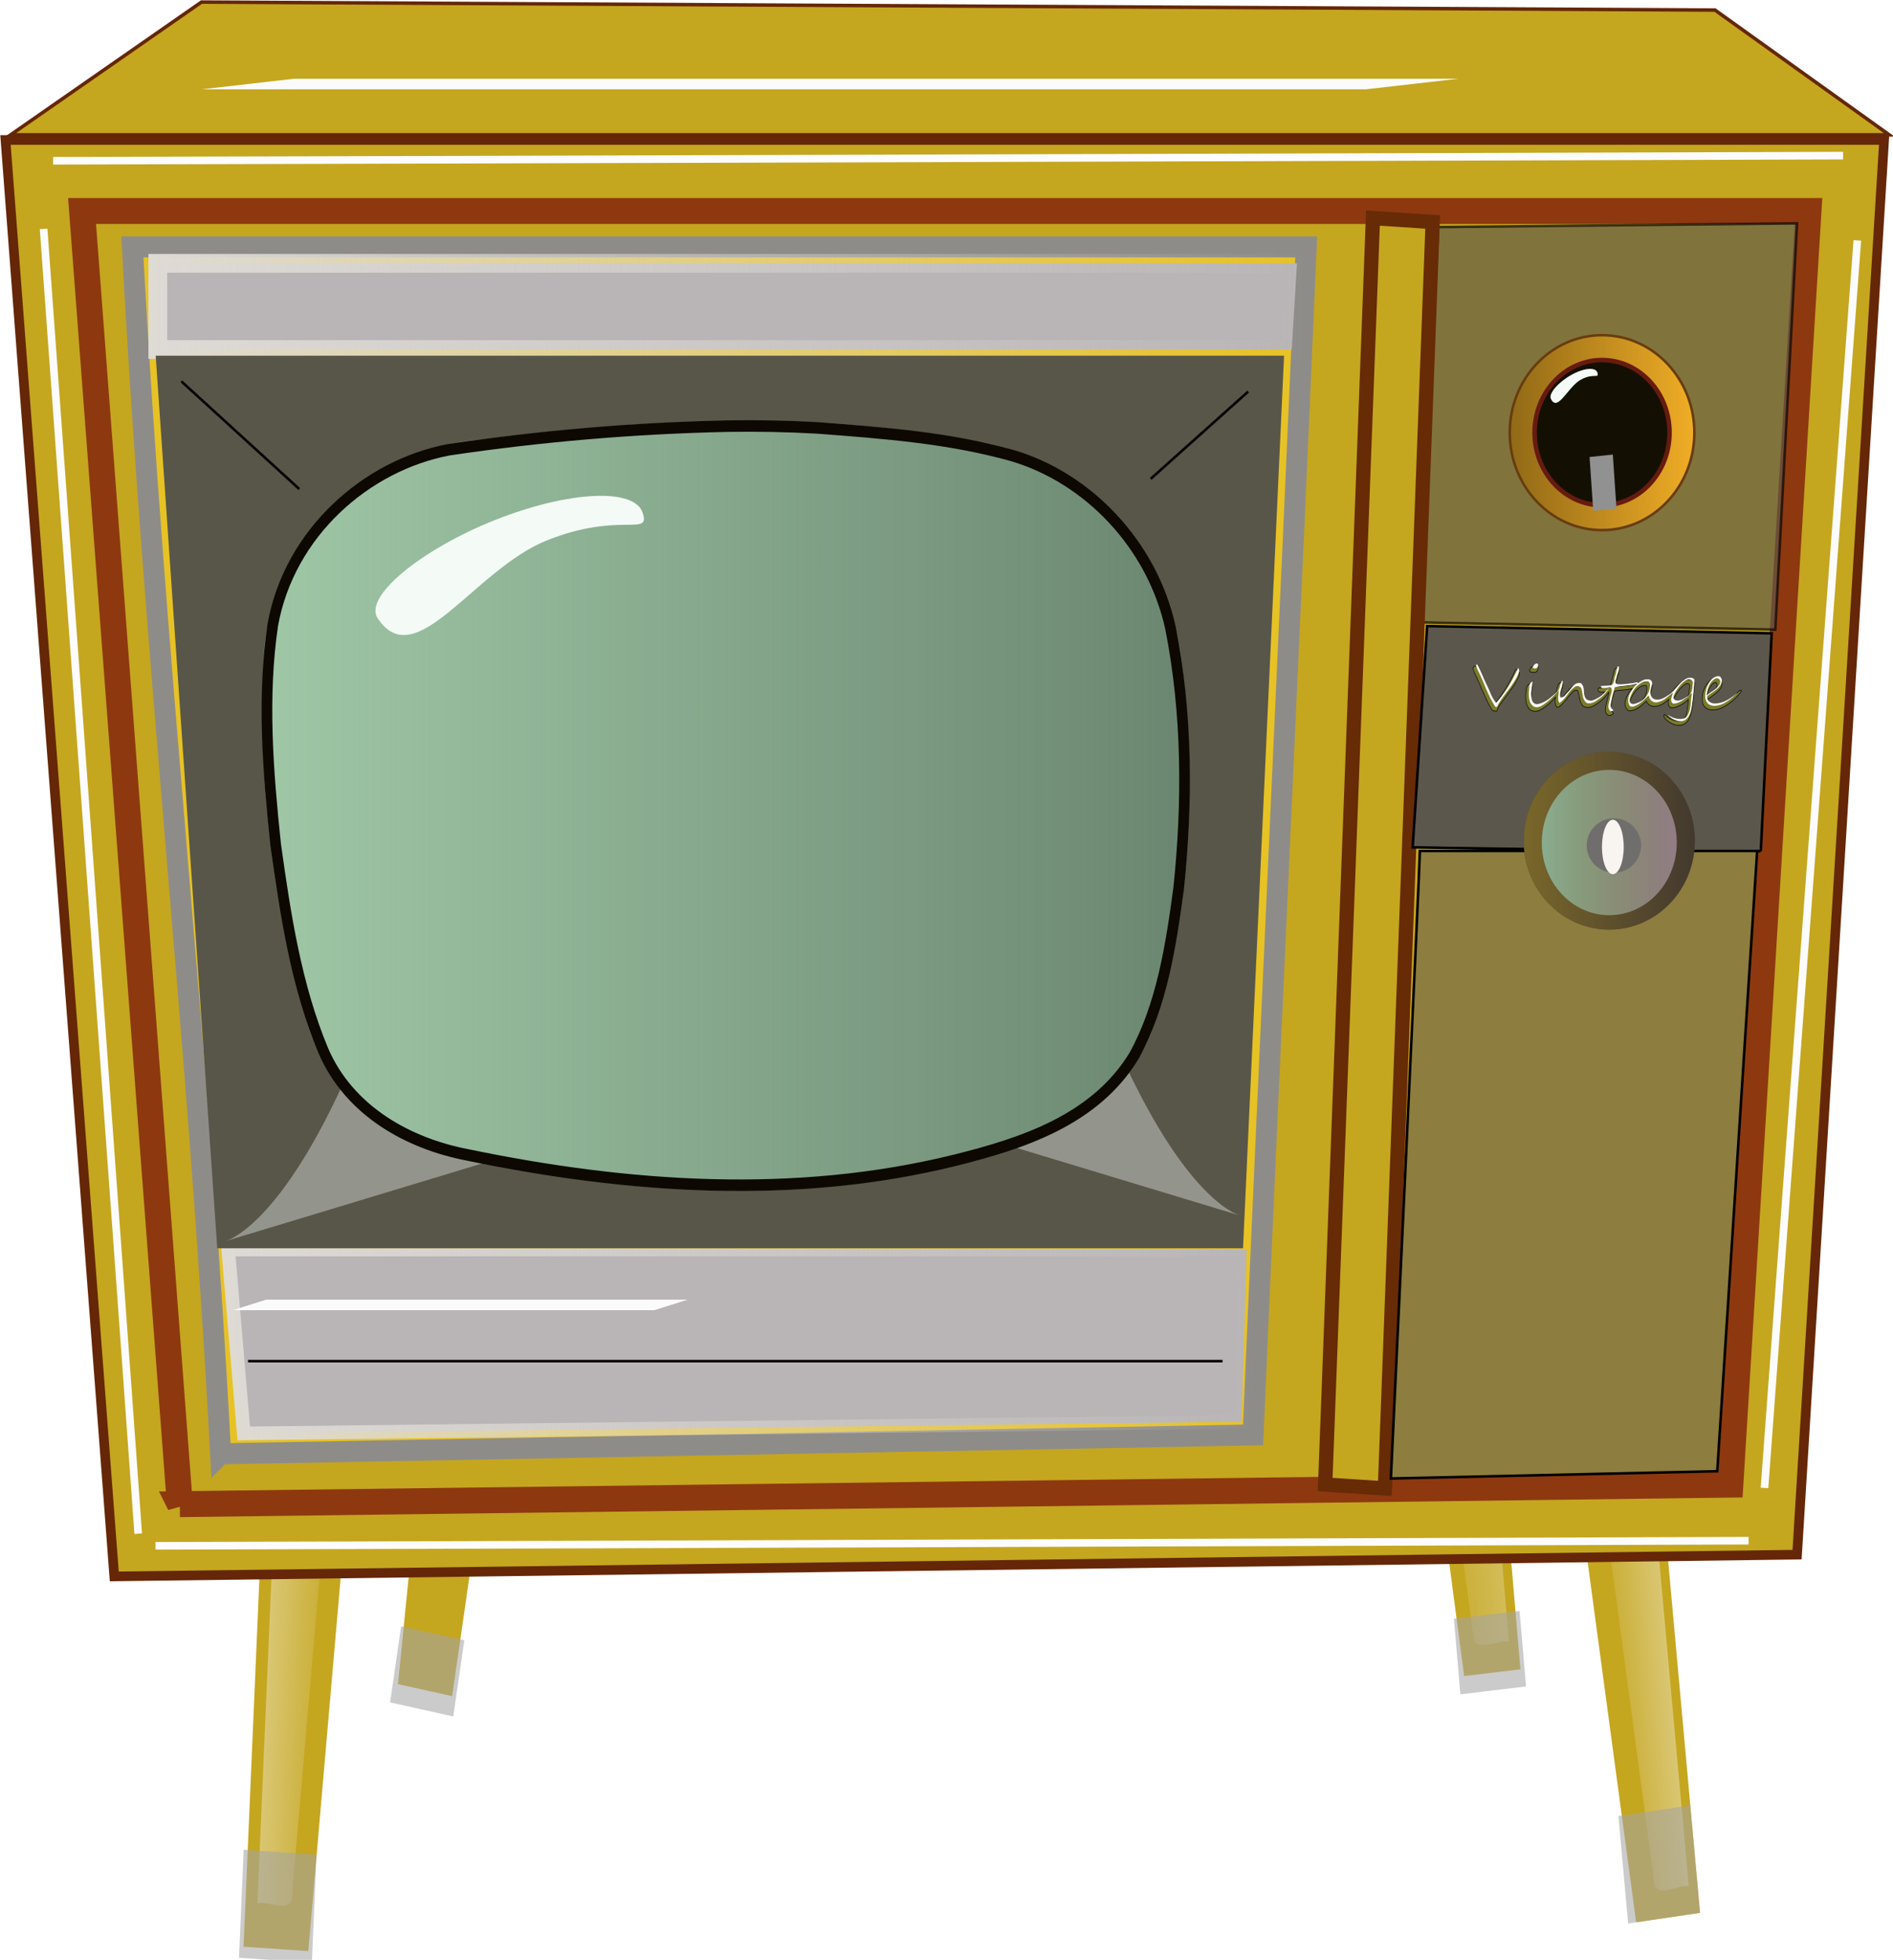 <?xml version="1.0"?>
<svg xmlns:rdf="http://www.w3.org/1999/02/22-rdf-syntax-ns#" xmlns="http://www.w3.org/2000/svg" xmlns:cc="http://creativecommons.org/ns#" xmlns:xlink="http://www.w3.org/1999/xlink" xmlns:dc="http://purl.org/dc/elements/1.1/" xmlns:svg="http://www.w3.org/2000/svg" id="svg5113" viewBox="0 0 434.72 449.99" version="1.1">
  <defs id="defs5115">
    <linearGradient id="linearGradient5935">
      <stop id="stop5937" stop-color="#fafafa" offset="0"/>
      <stop id="stop5939" stop-color="#fafafa" stop-opacity="0" offset="1"/>
    </linearGradient>
    <filter id="filter5747" color-interpolation-filters="sRGB">
      <feGaussianBlur id="feGaussianBlur5749" stdDeviation="2.107"/>
    </filter>
    <filter id="filter5764" width="1.401" y="-.373" x="-.201" height="1.746" color-interpolation-filters="sRGB">
      <feGaussianBlur id="feGaussianBlur5766" stdDeviation="9.676"/>
    </filter>
    <filter id="filter5792" width="1.489" y="-.268" x="-.245" height="1.536" color-interpolation-filters="sRGB">
      <feGaussianBlur id="feGaussianBlur5794" stdDeviation="4.735"/>
    </filter>
    <filter id="filter5796" width="1.465" y="-.26" x="-.232" height="1.519" color-interpolation-filters="sRGB">
      <feGaussianBlur id="feGaussianBlur5798" stdDeviation="3.716"/>
    </filter>
    <filter id="filter5878" color-interpolation-filters="sRGB">
      <feGaussianBlur id="feGaussianBlur5880" stdDeviation="1.456"/>
    </filter>
    <filter id="filter5904" width="2.296" y="-.259" x="-.648" height="1.519" color-interpolation-filters="sRGB">
      <feGaussianBlur id="feGaussianBlur5906" stdDeviation="2.315"/>
    </filter>
    <filter id="filter5975" width="1.672" y="-.058" x="-.336" height="1.116" color-interpolation-filters="sRGB">
      <feGaussianBlur id="feGaussianBlur5977" stdDeviation="3.633"/>
    </filter>
    <filter id="filter6003" width="1.026" y="-4.565" x="-.013" height="10.13" color-interpolation-filters="sRGB">
      <feGaussianBlur id="feGaussianBlur6005" stdDeviation="3.843"/>
    </filter>
    <filter id="filter6043" width="1.117" y="-2.385" x="-.058" height="5.769" color-interpolation-filters="sRGB">
      <feGaussianBlur id="feGaussianBlur6045" stdDeviation="12.045"/>
    </filter>
    <linearGradient id="linearGradient6137" x1="276.78" xlink:href="#linearGradient5935" gradientUnits="userSpaceOnUse" y1="876.6" gradientTransform="translate(-2.02 3.1088e-8)" x2="319.21" y2="876.6"/>
    <linearGradient id="linearGradient6139" x1="276.78" xlink:href="#linearGradient5935" gradientUnits="userSpaceOnUse" y1="876.6" gradientTransform="translate(490.93 8.081)" x2="319.21" y2="876.6"/>
    <linearGradient id="linearGradient6145" x1="197.76" gradientUnits="userSpaceOnUse" y1="300.93" gradientTransform="matrix(1.021 0 0 1.188 -4.346 -53.909)" x2="647.26" y2="300.93">
      <stop id="stop5707" stop-color="#dedbd6" offset="0"/>
      <stop id="stop5709" stop-color="#dedbd6" stop-opacity="0" offset="1"/>
    </linearGradient>
    <linearGradient id="linearGradient6147" x1="224.69" gradientUnits="userSpaceOnUse" y1="715.55" gradientTransform="matrix(1.01 0 0 1.134 -2.379 -100.26)" x2="633.58" y2="715.55">
      <stop id="stop5715" stop-color="#dedbd6" offset="0"/>
      <stop id="stop5717" stop-color="#dedbd6" stop-opacity="0" offset="1"/>
    </linearGradient>
    <linearGradient id="linearGradient6149" y2="353.34" gradientUnits="userSpaceOnUse" y1="353.34" x2="808.12" x1="735.39">
      <stop id="stop5699" stop-color="#916917" offset="0"/>
      <stop id="stop5701" stop-color="#916917" stop-opacity="0" offset="1"/>
    </linearGradient>
    <linearGradient id="linearGradient6151" y2="492.5" gradientUnits="userSpaceOnUse" y1="492.5" x2="609.28" x1="243.94">
      <stop id="stop5725" stop-color="#9fc7a6" offset="0"/>
      <stop id="stop5727" stop-color="#9fc7a6" stop-opacity="0" offset="1"/>
    </linearGradient>
    <linearGradient id="linearGradient6153" y2="514.05" gradientUnits="userSpaceOnUse" y1="514.05" x2="808.34" x1="740.89">
      <stop id="stop5914" stop-color="#79672a" offset="0"/>
      <stop id="stop5916" stop-color="#79672a" stop-opacity="0" offset="1"/>
    </linearGradient>
    <linearGradient id="linearGradient6155" y2="514.77" gradientUnits="userSpaceOnUse" y1="514.77" x2="801.19" x1="748.03">
      <stop id="stop5888" stop-color="#8aad90" offset="0"/>
      <stop id="stop5890" stop-color="#8aad90" stop-opacity="0" offset="1"/>
    </linearGradient>
  </defs>
  <g id="layer1" transform="translate(-140.87 -505.54)">
    <g id="g6079" transform="matrix(.583 0 0 .583 58.841 398.88)">
      <g id="g6051" transform="matrix(.789 .054 -.043 .999 60.354 -43.34)">
        <path id="rect5922" fill="#c5a61f" d="m276.78 795.1h42.426l-10.102 183.89h-32.325z"/>
        <path id="path5933" opacity=".69" d="m282.76 951.44c5.148-1.194 14.872 2.476 16.934-1.996 3.001-49.23 6.002-98.461 9.003-147.69h-25.938v149.69z" transform="matrix(1 0 0 1.11 0 -94.548)" filter="url(#filter5975)" fill="url(#linearGradient6137)"/>
        <path id="rect6013" opacity=".571" fill="#a5a5a5" d="m274.76 940.86h36.365v42.608h-36.365z"/>
      </g>
      <g id="g6058" transform="matrix(.779 -.115 .09 .993 125.41 65.813)">
        <path id="path5925" fill="#c5a61f" d="m767.72 781.64h-42.426l10.102 183.89h32.325z"/>
        <path id="path5979" opacity=".69" d="m775.72 959.52c5.148-1.194 14.872 2.476 16.934-1.996 3.001-49.23 6.002-98.461 9.003-147.69h-25.938v149.69z" transform="matrix(-1 0 0 1.11 1539 -110.64)" filter="url(#filter5975)" fill="url(#linearGradient6139)"/>
        <path id="path6016" opacity=".571" fill="#a5a5a5" d="m731.35 922.92h36.365v42.608h-36.365z"/>
      </g>
      <g id="g6065" transform="matrix(.77 .171 -.138 .955 167.58 -24.739)">
        <path id="path5931" fill="#c5a61f" d="m349.51 694.77h-36.365l8.658 159.6h27.707z"/>
        <path id="path5989" opacity=".571" d="m775.72 959.52c5.148-1.194 14.872 2.476 16.934-1.996 3.001-49.23 6.002-98.461 9.003-147.69h-25.938v149.69z" transform="matrix(-1 0 0 1 1120.8 -125.26)" filter="url(#filter5975)" fill="url(#linearGradient6139)"/>
        <path id="path6018" opacity=".571" fill="#a5a5a5" d="m319.21 830.98h32.325v31.395h-32.325z"/>
      </g>
      <g id="g6072" transform="matrix(.8 -.096 .081 .947 95.509 106.07)">
        <path id="path5927" fill="#c5a61f" d="m719.23 688.71h-36.365l8.658 159.6h27.707z"/>
        <path id="path5983" opacity=".571" d="m775.72 959.52c5.148-1.194 14.872 2.476 16.934-1.996 3.001-49.23 6.002-98.461 9.003-147.69h-25.938v149.69z" transform="matrix(-1 0 0 1 1490.5 -123.24)" filter="url(#filter5975)" fill="url(#linearGradient6139)"/>
        <path id="path6022" opacity=".571" fill="#a5a5a5" d="m688.92 824.25h32.325v31.395h-32.325z"/>
      </g>
      <path id="rect5132" stroke="#652707" stroke-width="3.8" fill="#c5a61f" d="m142.86 238.08h740l-34.286 557.14-662.86 8.571z"/>
      <path id="path5643" stroke="#8e380f" stroke-width="10.2" fill="#c5a61f" d="m211.53 775.34c203.59-2.562 407.19-5.125 610.78-7.688 10.26-167.2 20.521-334.4 30.781-501.59h-680.06c12.833 169.76 25.667 339.52 38.5 509.28z"/>
      <path id="path5807" opacity=".646" d="m707.14 272.36c0 8.571-7.143 155.71-7.143 155.71l140 2.857 8.571-160z" stroke="#000" stroke-width="1px" fill="#5c574c"/>
      <path id="path5673" stroke="#8e8c89" stroke-width="8.271" fill="#e7c224" d="m227.61 755.51c138.42-2.478 268.27-4.956 406.68-7.434 6.976-161.68 13.952-306.22 20.927-467.9h-462.36c8.725 164.16 26.022 311.18 34.747 475.34z"/>
      <path id="rect5675" stroke="url(#linearGradient6145)" stroke-width="7.381" fill="#b9b5b6" d="m202.86 286.65h448.72l-2.064 33.945h-446.65z"/>
      <path id="rect5677" stroke="url(#linearGradient6147)" stroke-width="5.364" fill="#b9b5b6" d="m230.59 675.05h401.18l-2.041 67.849-393.02 4.583z"/>
      <path id="rect5681" fill="#585648" d="m202.03 323.03h444.47l-16.162 351.53h-404.06z"/>
      <path id="rect5687" stroke="#672b06" stroke-width="5.626" fill="#c5a61f" d="m681.51 268.84 23.531 1.532-18.81 498.77-23.531-1.532z"/>
      <path id="path5693" d="m808.12 353.34c0 21.2-16.282 38.386-36.366 38.386s-36.366-17.186-36.366-38.386 16.282-38.386 36.366-38.386 36.366 17.186 36.366 38.386z" fill="#f0ad26"/>
      <path id="path5695" stroke="#673d0f" fill="url(#linearGradient6149)" d="m808.12 353.34c0 21.2-16.282 38.386-36.366 38.386s-36.366-17.186-36.366-38.386 16.282-38.386 36.366-38.386 36.366 17.186 36.366 38.386z"/>
      <path id="path5690" stroke="#671b0f" stroke-width="1.77" fill="#131003" d="m798.34 353.34c0 15.795-11.9 28.599-26.579 28.599s-26.579-12.804-26.579-28.599 11.9-28.599 26.579-28.599 26.579 12.804 26.579 28.599z"/>
      <path id="path5768" opacity=".73" d="m473.88 599.53c-26.672 58.237-46.875 62.278-46.875 62.278l115.76-35.039" transform="matrix(-1 0 0 1 1056.6 0)" filter="url(#filter5764)" fill="#c6ccc8"/>
      <path id="path5754" opacity=".73" filter="url(#filter5764)" fill="#c6ccc8" d="m275.89 609.63c-26.672 58.237-46.875 62.278-46.875 62.278l115.76-35.039"/>
      <g id="g5735" filter="url(#filter5747)" transform="matrix(1 0 0 1.081 0 -32.13)">
        <path id="rect5684" fill="#6b8670" d="m326.51 359.4c83.945-9.242 133.55-10.061 197.53 0 44.777 7.042 75.834 35.976 82.052 79.677 6.24 43.857 3.551 93.774-10.102 131.57-8.837 24.465-28.34 40.87-71.95 51.393-69.803 16.843-133.55 11.738-197.53 0-44.539-8.172-58.372-30.259-65.889-53.413-9.428-29.041-19.027-80.135-16.162-129.55 2.554-44.067 37.318-74.752 82.052-79.677z"/>
        <path id="path5721" stroke="#0e0802" stroke-width="4.2" fill="url(#linearGradient6151)" d="m426.97 354.22c-36.544 0.729-73.184 3.625-109.32 8.574-32.646 5.655-62.912 30.232-69.485 63.746-4.245 26.414-1.9 53.678 1.115 80.114 3.853 25.518 8.109 51.465 18.725 75.003 10.292 22.191 33.798 33.985 56.875 38.062 63.168 12.118 129.12 16.374 192.22 1.906 26.09-6.024 55.006-14.567 70.406-38.156 10.819-18.26 14.425-39.94 17.462-60.743 3.588-31.554 3.44-63.959-3.212-95.038-7.261-30.377-32.381-54.515-62.188-62.719-24.997-6.528-51.118-8.296-76.901-10.108-11.886-0.625-23.792-0.829-35.693-0.642z"/>
      </g>
      <path id="path5751" fill="#f4faf5" d="m393.81 384.79c3.352 9.823-8.764-0.548-37.587 10.941-28.822 11.489-51.851 53.381-66.788 30.663-5.596-8.51 17.296-27.101 46.119-38.589 28.822-11.489 54.904-12.839 58.256-3.015z"/>
      <path id="path5772" d="m212.13 333.13 46.467 42.426" filter="url(#filter5792)" stroke="#000" stroke-width="1px" fill="none"/>
      <path id="path5774" d="m632.36 337.17-38.39 34.35" filter="url(#filter5796)" stroke="#000" stroke-width="1px" fill="none"/>
      <path id="path5809" stroke="#000" stroke-width="1px" fill="#5c574c" d="m702.86 429.51-5.714 87.143s137.1 2.32 137.14 1.429l4.286-85.714z"/>
      <path id="path5908" stroke="#000" stroke-width="1px" fill="#8d7d3e" d="m700 518.08c0 5.714-11.429 247.14-11.429 247.14l128.57-2.857 15.714-244.29z"/>
      <path id="path5822" fill="#43392e" d="m808.34 514.05c0 19.345-15.098 35.028-33.722 35.028s-33.722-15.682-33.722-35.028c0-19.345 15.098-35.028 33.722-35.028s33.722 15.682 33.722 35.028z"/>
      <path id="path5814" style="block-progression:tb;color:#000000;text-transform:none;text-indent:0" fill="#919191" d="m776 361.97-9.156 0.968 1.438 21.224 9.156-0.929l-1.44-21.26z"/>
      <path id="path5820" d="m801.19 514.77c0 15.795-11.9 28.599-26.579 28.599s-26.579-12.804-26.579-28.599 11.9-28.599 26.579-28.599 26.579 12.804 26.579 28.599z" fill="#957e91"/>
      <path id="path5910" d="m808.34 514.05c0 19.345-15.098 35.028-33.722 35.028s-33.722-15.682-33.722-35.028c0-19.345 15.098-35.028 33.722-35.028s33.722 15.682 33.722 35.028z" fill="url(#linearGradient6153)"/>
      <path id="path5824" fill="url(#linearGradient6155)" d="m801.19 514.77c0 15.795-11.9 28.599-26.579 28.599s-26.579-12.804-26.579-28.599 11.9-28.599 26.579-28.599 26.579 12.804 26.579 28.599z"/>
      <path id="path5836" opacity=".99" fill="#6f6e6c" d="m787.14 515.93c0 5.917-4.797 10.714-10.714 10.714-5.917 0-10.714-4.797-10.714-10.714 0-5.917 4.797-10.714 10.714-10.714 5.917 0 10.714 4.797 10.714 10.714z"/>
      <path id="path5839" opacity=".99" filter="url(#filter5904)" fill="#faf7f3" d="m780.29 516.51c0 5.917-1.919 10.714-4.286 10.714s-4.286-4.797-4.286-10.714c0-5.917 1.919-10.714 4.286-10.714 2.367 0 4.286 4.797 4.286 10.714z"/>
      <g id="g5896" transform="matrix(.337 0 0 .424 504.42 372.97)">
        <path id="text5861" stroke="#0b0b0b" stroke-width=".671" fill="#7a7a2b" d="m714.13 170.01c-0.272 0-0.82 0.16-1.661 0.524-1.063 0.509-1.974 1.199-2.728 2.008-0.754 0.809-1.127 1.641-1.127 2.532-0 0.491 0.593 0.829 1.779 1.048 1.211 0.218 2.333 0.349 3.321 0.349 1.581 0 2.743-0.429 3.558-1.266 0.84-0.837 1.245-1.83 1.245-3.012-0-0.891-0.361-1.508-1.127-1.79-0.766-0.282-1.853-0.393-3.262-0.393zm-69.03 0.698c-1.211 0-2.11 0.502-2.728 1.484 0.321 1.692 0.87 3.161 1.661 4.452 0.791 1.31 1.693 2.797 2.669 4.452 0.976 1.655 2.041 3.507 3.202 5.544 0.124 0.2 1.013 1.841 2.669 4.933 0.865 1.582 1.744 3.143 2.609 4.671 0.865 1.528 1.685 3.056 2.55 4.583 0.865 1.528 1.735 2.917 2.55 4.191 0.815 1.273 1.572 2.445 2.313 3.536 1.483 2.164 2.525 3.321 3.143 3.449 1.483 0.291 2.99 0.437 4.448 0.437 0.296-0.982 0.835-2.024 1.601-3.143 0.766-1.119 1.586-2.259 2.55-3.405 0.964-1.109 2.239-2.474 3.796-4.147 0.791-0.837 1.559-1.653 2.313-2.445 0.754-0.791 1.478-1.575 2.194-2.357 0.519-0.546 1.013-1.097 1.483-1.615 0.469-0.518 0.941-1.053 1.423-1.571 0.482-0.518 0.988-1.026 1.483-1.571 0.494-0.546 1.023-1.128 1.542-1.746 1.062-1.219 2.026-2.474 2.965-3.71 3.336-4.474 5.041-7.432 5.041-8.905-0-0.709-0.341-1.557-1.008-2.575-0.618-1-1.374-1.528-2.313-1.528-0.618 0-1.127 0.317-1.423 0.917-0.42 0.728-0.914 1.568-1.483 2.532-0.568 0.964-1.191 2.03-1.957 3.23-0.741 1.2-1.446 2.319-2.076 3.274-0.63 0.955-1.201 1.786-1.72 2.532-0.643 0.928-1.389 1.972-2.254 3.099-0.865 1.128-1.853 2.346-2.965 3.71-1.087 1.364-2.199 2.692-3.262 3.929-1.063 1.237-2.081 2.415-3.143 3.579-2.076 2.292-3.81 3.998-5.219 5.107-0.346-0.127-1.369-1.568-3.025-4.278-0.815-1.364-1.759-2.937-2.847-4.802-1.087-1.864-2.352-4.016-3.736-6.417-1.359-2.419-2.644-4.682-3.855-6.81s-2.318-4.132-3.38-6.024c-1.063-1.91-1.9-3.367-2.432-4.322-0.531-0.955-0.806-1.448-0.83-1.484-1.013-0.527-1.858-0.786-2.55-0.786zm165.4 1.746c-1.211 0-2.066 0.451-2.609 1.397-0.272 0.455-0.539 0.982-0.712 1.528-0.173 0.546-0.279 1.12-0.415 1.702-0.136 0.582-0.314 1.164-0.474 1.746-0.161 0.582-0.371 1.106-0.593 1.615-0.173 0.527-0.346 1.184-0.593 1.921-0.247 0.737-0.512 1.479-0.771 2.27-0.259 0.791-0.524 1.559-0.771 2.314-0.247 0.755-0.42 1.401-0.593 1.964-0.124 0.346-0.301 0.638-0.474 0.829-0.173 0.191-0.383 0.311-0.593 0.393-0.21 0.082-0.395 0.156-0.593 0.175-0.198 0.018-0.386 0-0.534 0-0.321 0-0.813 0.042-1.542 0.087-0.729 0.045-1.51 0.076-2.313 0.131-0.803 0.055-1.584 0.129-2.313 0.175-0.729 0.045-1.221 0.044-1.542 0.044-0.395 0-0.845 0.035-1.364 0.044-0.519 0.01-1.026 0.024-1.483 0.087-0.457 0.064-0.865 0.16-1.186 0.306-0.321 0.146-0.474 0.357-0.474 0.611 0 0.618 0.111 1.137 0.297 1.528 0.185 0.391 0.447 0.698 0.83 0.917 0.383 0.218 0.865 0.355 1.483 0.437 0.618 0.082 1.423 0.131 2.313 0.131 0.272 0 0.652-0.007 1.245-0.044 0.557-0.034 1.168-0.124 1.779-0.175-0.417 0.364-0.819 0.753-1.245 1.135-0.68 0.609-1.27 1.084-1.838 1.484-1.458 1.037-2.899 2.008-4.27 2.881-1.371 0.873-2.688 1.624-3.973 2.27-1.285 0.646-2.516 1.164-3.677 1.528-1.161 0.364-2.259 0.524-3.321 0.524-1.384 0-2.461-0.207-3.202-0.698-0.741-0.491-1.265-1.129-1.661-1.921-0.395-0.791-0.694-1.706-0.83-2.706-0.136-1-0.267-1.993-0.415-3.012-0.173-1.2-0.428-2.317-0.712-3.318-0.284-1-0.667-1.857-1.186-2.575-0.519-0.718-1.223-1.293-2.076-1.702-0.853-0.409-1.918-0.611-3.203-0.611-1.211 0-2.32 0.136-3.321 0.437-1.001 0.3-1.898 0.748-2.787 1.266-0.89 0.518-1.782 1.099-2.609 1.79-0.828 0.691-1.651 1.426-2.491 2.226-1.137 1.073-2.226 2.077-3.202 2.968-0.976 0.891-1.853 1.699-2.669 2.445-1.581 1.473-2.688 2.259-3.38 2.314-0.148-0.346-0.237-0.72-0.237-1.048-0-0.473 0.067-0.98 0.178-1.571 0.111-0.591 0.254-1.215 0.415-1.833 0.161-0.618 0.289-1.233 0.474-1.833 0.185-0.6 0.385-1.124 0.534-1.615 0.198-0.6 0.395-1.151 0.593-1.615 0.198-0.464 0.361-0.866 0.534-1.266 0.173-0.4 0.316-0.797 0.415-1.179 0.099-0.382 0.178-0.786 0.178-1.222-0-0.709-0.166-1.259-0.474-1.659-0.309-0.4-0.672-0.611-1.067-0.611-0.321 0-0.64 0.016-0.949 0.044-0.309 0.027-0.605 0.075-0.89 0.175-0.284 0.1-0.558 0.271-0.83 0.48-0.272 0.209-0.524 0.466-0.771 0.829-0.519 0.782-0.981 1.657-1.364 2.575-0.383 0.919-0.712 1.864-1.008 2.837-0.181 0.596-0.33 1.194-0.474 1.79-0.341 0.294-0.623 0.557-1.008 0.873-0.865 0.709-1.878 1.495-2.965 2.314-1.087 0.819-2.184 1.628-3.321 2.401-1.137 0.773-2.323 1.506-3.558 2.27-1.211 0.764-2.407 1.477-3.618 2.095-1.211 0.618-2.407 1.193-3.618 1.702-2.422 0.982-4.576 1.44-6.405 1.44-1.804 0-3.044-0.928-3.736-2.837-0.692-1.873-1.008-3.75-1.008-5.588-0-0.837 0.03-1.788 0.178-2.925 0.148-1.137 0.39-2.448 0.712-3.885 0.173-0.764 0.373-1.531 0.534-2.314 0.161-0.782 0.237-1.477 0.237-2.095-0-0.928-0.341-1.397-1.008-1.397-1.236 0-2.422 0.331-3.558 1.004-1.112 0.637-1.848 1.371-2.194 2.226-0.173 0.437-0.326 1.037-0.474 1.746-0.148 0.709-0.326 1.55-0.474 2.532-0.297 1.964-0.415 3.394-0.415 4.322-0 2.219 0.296 4.369 0.89 6.46 0.593 2.11 1.725 3.921 3.38 5.413 1.656 1.473 3.949 2.226 6.939 2.226 2.718 0 5.792-0.946 9.252-2.837 1.754-0.946 3.437-1.915 4.982-2.925 1.544-1.009 3.005-2.095 4.388-3.187 1.211-0.946 2.34-1.892 3.44-2.837 0.579-0.498 1.038-0.931 1.542-1.397-0.205 1.491-0.356 2.692-0.356 3.492-0 3.638 1.087 5.635 3.262 5.98 0.642-0.145 1.413-0.477 2.254-1.004 0.84-0.527 1.673-1.142 2.55-1.833 0.877-0.691 1.71-1.419 2.55-2.183 0.84-0.764 1.577-1.459 2.194-2.095 1.26-1.31 2.382-2.415 3.321-3.361 0.939-0.946 1.762-1.746 2.491-2.401 0.729-0.655 1.354-1.215 1.898-1.615 0.544-0.4 1.085-0.698 1.542-0.917 0.457-0.218 0.885-0.364 1.305-0.437 0.42-0.073 0.835-0.087 1.305-0.087 0.593 0 1.112 0.136 1.483 0.437 0.371 0.3 0.689 0.711 0.949 1.266 0.259 0.555 0.455 1.242 0.652 2.052 0.198 0.809 0.43 1.732 0.652 2.75 0.173 0.819 0.393 1.651 0.652 2.488 0.259 0.837 0.531 1.611 0.89 2.357 0.358 0.746 0.823 1.442 1.305 2.052 0.482 0.609 1.018 1.102 1.661 1.484 1.285 0.764 2.931 1.135 4.982 1.135 1.062 0 2.076-0.055 2.965-0.218 0.89-0.164 1.735-0.382 2.55-0.655 0.815-0.273 1.628-0.622 2.432-1.004 0.803-0.382 1.661-0.786 2.55-1.222 1.112-0.546 2.219-1.168 3.38-1.877 1.161-0.709 2.281-1.47 3.38-2.27 1.099-0.8 2.179-1.642 3.143-2.488 0.964-0.846 1.774-1.67 2.491-2.488 0.272-0.309 0.534-0.624 0.83-0.96 0.296-0.336 0.595-0.693 0.83-1.048 0.221 0.151 0.356 0.354 0.356 0.611-0 0.055 0.015 0.207-0.059 0.48l-0.297 1.004c-0.111 0.409-0.22 0.846-0.356 1.31-0.136 0.464-0.292 0.917-0.415 1.353-0.297 1.037-0.615 2.097-0.949 3.143-0.334 1.046-0.652 2.055-0.949 3.056-0.297 1-0.514 1.97-0.712 2.925-0.198 0.955-0.297 1.87-0.297 2.706-0 0.637 0.074 1.233 0.297 1.833 0.222 0.6 0.553 1.151 0.949 1.615 0.395 0.464 0.855 0.844 1.423 1.135 0.568 0.291 1.24 0.437 1.957 0.437 0.395 0 0.833-0.031 1.364-0.131 0.531-0.1 1.072-0.255 1.542-0.437 0.469-0.182 0.852-0.418 1.186-0.655 0.334-0.236 0.474-0.444 0.474-0.698-0-0.4-0.153-0.717-0.474-0.917-0.321-0.2-0.684-0.427-1.067-0.655-0.383-0.227-0.687-0.5-1.008-0.873-0.321-0.373-0.534-0.957-0.534-1.702-0-0.291 0.067-0.777 0.178-1.44 0.111-0.664 0.267-1.341 0.415-2.095 0.148-0.755 0.314-1.491 0.474-2.183 0.161-0.691 0.257-1.226 0.356-1.571 0.395-1.491 0.902-2.952 1.483-4.452 0.581-1.5 1.142-3.103 1.661-4.758 0.568-0.164 1.268-0.284 2.194-0.393 0.927-0.109 1.937-0.224 3.025-0.306 1.087-0.082 2.219-0.145 3.38-0.218 1.161-0.073 2.283-0.145 3.321-0.218 0.964-0.073 1.962-0.187 3.025-0.306 1.062-0.118 2.152-0.264 3.202-0.437 0.842-0.139 1.621-0.269 2.432-0.437-0.188 0.163-0.417 0.317-0.593 0.48-0.89 0.837-1.801 1.764-2.728 2.837-0.927 1.073-1.737 2.213-2.491 3.405-0.754 1.191-1.369 2.412-1.838 3.667-0.469 1.255-0.712 2.466-0.712 3.667 0 0.6 0.121 1.288 0.356 2.052 0.235 0.764 0.586 1.51 1.067 2.183 0.482 0.673 1.109 1.239 1.838 1.702 0.729 0.464 1.596 0.698 2.609 0.698 0.667 0 1.367-0.107 2.194-0.262 0.828-0.155 1.663-0.322 2.491-0.567 0.828-0.246 1.619-0.538 2.372-0.829 0.754-0.291 1.413-0.575 1.957-0.829 0.964-0.473 1.932-0.964 2.847-1.528 0.914-0.564 1.757-1.146 2.609-1.746 0.852-0.6 1.7-1.199 2.491-1.79 0.791-0.591 1.537-1.157 2.254-1.702 0.247 0.764 0.652 1.459 1.245 2.095 0.593 0.637 1.319 1.16 2.135 1.615 0.815 0.455 1.683 0.846 2.609 1.091 0.927 0.246 1.873 0.349 2.787 0.349 1.977 0.018 3.763-0.209 5.456-0.655 1.693-0.446 3.365-1.044 4.922-1.79 1.557-0.746 3.037-1.602 4.507-2.575 0.791-0.524 1.623-1.073 2.432-1.615-0.446 1.133-0.712 2.184-0.712 3.187 0 0.728 0.121 1.417 0.356 2.008 0.235 0.591 0.553 1.075 0.949 1.484 0.395 0.409 0.88 0.698 1.423 0.917 0.544 0.218 1.137 0.349 1.779 0.349 1.507 0 3.131-0.242 4.922-0.742 1.792-0.5 3.571-1.157 5.337-1.921 1.767-0.764 3.437-1.588 4.982-2.488 1.544-0.9 2.842-1.732 3.855-2.532-0.124 1.019-0.257 1.964-0.356 2.837-0.099 0.873-0.198 1.697-0.297 2.488-0.099 0.791-0.185 1.542-0.297 2.27-0.111 0.728-0.267 1.455-0.415 2.183-0.247 1.164-0.531 2.345-0.89 3.536-0.358 1.191-0.862 2.257-1.542 3.23-0.68 0.973-1.638 1.792-2.787 2.401s-2.585 0.917-4.388 0.917c-5.412-0-10.532-1.651-15.301-4.889-0.025-0.018-0.079-0.049-0.178-0.131-0.099-0.082-0.232-0.162-0.356-0.262-0.124-0.1-0.22-0.196-0.356-0.306-0.136-0.109-0.257-0.207-0.356-0.262-0.198-0.127-0.361-0.175-0.534-0.175-0.494 0-0.771 0.266-0.771 0.829 0 0.6 0.277 1.215 0.771 1.833 0.494 0.637 1.097 1.268 1.838 1.877 0.741 0.609 1.586 1.208 2.55 1.79 0.865 0.527 1.821 1.02 2.847 1.484 1.026 0.464 2.043 0.842 3.143 1.179 1.1 0.336 2.244 0.629 3.38 0.829 1.137 0.2 2.268 0.262 3.38 0.262 1.754-0 3.314-0.209 4.685-0.655 1.371-0.446 2.58-1.035 3.618-1.79 1.038-0.755 1.915-1.619 2.669-2.619 0.754-1 1.379-2.077 1.898-3.187 0.519-1.109 0.959-2.224 1.305-3.361 0.346-1.137 0.667-2.219 0.89-3.274 0.148-0.728 0.267-1.544 0.415-2.445 0.148-0.9 0.326-1.823 0.474-2.75 0.148-0.928 0.292-1.833 0.415-2.706 0.124-0.873 0.222-1.666 0.297-2.357 0.198-1.873 0.351-3.579 0.474-5.107 0.124-1.528 0.277-2.892 0.474-4.147 0.099-0.564 0.198-1.129 0.297-1.702 0.099-0.573 0.188-1.115 0.237-1.615 0.049-0.5 0.025-0.962 0-1.353-0.025-0.391-0.089-0.673-0.237-0.873-0.618-0.855-1.532-1.493-2.669-1.921-1.137-0.427-2.308-0.655-3.618-0.655-1.483 0-3.01 0.277-4.566 0.786-1.557 0.509-3.062 1.129-4.507 1.921-1.446 0.791-2.832 1.664-4.092 2.619-1.26 0.955-2.313 1.877-3.202 2.75-0.627 0.628-1.246 1.354-1.898 2.095-0.11 0.082-0.244 0.13-0.356 0.218-0.334 0.264-0.64 0.522-0.949 0.786-0.309 0.264-0.529 0.458-0.652 0.567-1.557 1.2-3.138 2.341-4.744 3.405s-3.244 1.984-4.863 2.794c-1.619 0.809-3.222 1.457-4.804 1.921-1.581 0.464-3.119 0.698-4.626 0.698-0.914 0-1.703-0.187-2.432-0.524-0.729-0.336-1.391-0.782-1.898-1.31-0.507-0.527-0.855-1.1-1.127-1.746-0.272-0.646-0.415-1.259-0.415-1.877-0-1.091 0.141-2.159 0.474-3.187 0.334-1.028 0.731-2.193 1.127-3.449 0.371-1 0.534-1.801 0.534-2.401-0-0.218-0.064-0.491-0.237-0.873-0.173-0.382-0.393-0.753-0.652-1.135-0.26-0.382-0.534-0.738-0.83-1.048-0.297-0.309-0.549-0.546-0.771-0.655-0.445-0.2-0.939-0.336-1.483-0.437-0.544-0.1-1.092-0.173-1.661-0.218-0.568-0.045-1.198-0.044-1.779-0.044-0.581 0-1.082 0-1.601 0-1.038 0-2.224 0.193-3.558 0.611-1.334 0.418-2.708 0.977-4.092 1.659-0.374 0.184-0.701 0.414-1.067 0.611-0.019-0.031-0.036-0.063-0.059-0.087-0.111-0.118-0.289-0.191-0.474-0.218-0.185-0.027-0.393-0.036-0.652 0-0.26 0.036-0.499 0.069-0.771 0.087-0.395 0.036-0.89 0.109-1.483 0.218-0.593 0.109-1.31 0.231-2.076 0.349-0.766 0.118-1.589 0.222-2.491 0.349-0.902 0.127-1.858 0.258-2.847 0.349-1.384 0.109-2.624 0.171-3.736 0.262-1.112 0.091-2.142 0.198-3.143 0.262-1.001 0.064-1.989 0.104-2.965 0.131-0.976 0.027-2.031 0.044-3.143 0.044-0.914 0-1.364-0.331-1.364-1.004-0-0.618 0.262-1.832 0.83-3.623 0.568-1.792 1.483-4.089 2.669-6.853 0.544-1.2 0.771-2.259 0.771-3.187-0-1.491-0.899-2.226-2.728-2.226zm116.59 9.167c-0.815 0.036-1.628 0.124-2.432 0.306-0.803 0.182-1.619 0.433-2.372 0.742-0.754 0.309-1.455 0.691-2.135 1.091-0.68 0.4-1.295 0.786-1.838 1.222-2.891 2.492-4.91 5.122-6.108 7.814-1.198 2.692-1.838 5.438-1.838 8.294 0 3.419 1.134 5.991 3.321 7.683s5.239 2.532 9.192 2.532c1.829 0.018 3.729-0.193 5.693-0.611 1.964-0.418 3.954-1.017 5.93-1.79 1.977-0.773 3.931-1.686 5.871-2.75 1.94-1.064 3.783-2.221 5.575-3.449 1.791-1.228 3.506-2.521 5.1-3.885 1.594-1.364 3.044-2.696 4.329-4.06 0.544-0.691 0.771-1.211 0.771-1.484-0-0.346-0.119-0.48-0.415-0.48-0.544 0-1.458 0.353-2.669 1.135l-1.957 1.484c-1.68 1.237-3.395 2.417-5.1 3.536s-3.593 2.234-5.693 3.361c-1.137 0.6-2.38 1.217-3.677 1.79-1.297 0.573-2.649 1.082-4.033 1.528-1.384 0.446-2.777 0.775-4.211 1.048-1.433 0.273-2.861 0.437-4.27 0.437-2.52 0-4.485-0.478-5.93-1.397-1.446-0.919-2.194-2.252-2.194-4.016 1.829-0.873 3.388-1.697 4.685-2.488 1.297-0.791 2.496-1.528 3.558-2.183 1.68-1.037 3.143-1.981 4.329-2.881 1.186-0.9 2.118-1.773 2.847-2.619 0.729-0.846 1.233-1.679 1.542-2.488 0.309-0.809 0.465-1.651 0.415-2.488-0.05-0.746-0.304-1.433-0.712-2.052-0.408-0.618-0.909-1.208-1.601-1.79-0.222-0.2-0.519-0.387-0.89-0.524-0.371-0.136-0.791-0.215-1.186-0.306-0.395-0.091-0.781-0.182-1.127-0.218-0.346-0.036-0.573-0.044-0.771-0.044zm-1.186 4.103c0.296 0 0.549 0.056 0.771 0.175 0.222 0.118 0.42 0.28 0.593 0.48 0.173 0.2 0.329 0.435 0.415 0.698 0.086 0.264 0.153 0.513 0.178 0.786 0.025 0.564-0.119 1.113-0.415 1.659-0.297 0.546-0.68 1.062-1.186 1.571-0.507 0.509-1.102 1.02-1.72 1.484-0.618 0.464-1.186 0.909-1.779 1.31-0.939 0.637-1.997 1.233-3.084 1.833l-3.558 1.964c0.099-0.4 0.22-0.844 0.356-1.353 0.136-0.509 0.289-1.009 0.474-1.528 0.185-0.518 0.383-1.028 0.593-1.528 0.21-0.5 0.499-0.953 0.771-1.353 1.161-1.837 2.367-3.334 3.677-4.452 1.31-1.119 2.604-1.692 3.914-1.746zm-34.219 1.048c1.285 0 2.219 0.073 2.787 0.218 0.568 0.146 0.929 0.477 1.127 1.004 0.148 0.382 0.205 0.884 0.119 1.484-0.086 0.6-0.163 1.19-0.237 1.79-0.148 1.146-0.316 2.108-0.415 2.881-0.099 0.773-0.198 1.419-0.297 1.964-0.074 0.437-0.247 0.899-0.593 1.353-0.346 0.455-0.741 0.9-1.186 1.31-0.445 0.409-0.919 0.738-1.364 1.048-0.445 0.309-0.796 0.553-1.067 0.698-0.642 0.364-1.423 0.777-2.313 1.222-0.89 0.446-1.799 0.866-2.787 1.266-0.988 0.4-2.024 0.731-3.025 1.004-1.001 0.273-1.923 0.393-2.787 0.393-0.346 0-0.675 0.001-1.008-0.044-0.334-0.045-0.63-0.144-0.89-0.262-0.259-0.118-0.492-0.28-0.652-0.48-0.161-0.2-0.237-0.433-0.237-0.742 0-0.709 0.267-1.591 0.712-2.619 0.445-1.028 1.013-2.062 1.779-3.099 0.692-0.946 1.517-1.89 2.432-2.881 0.914-0.991 1.89-1.953 2.965-2.881s2.207-1.819 3.38-2.619c1.174-0.8 2.372-1.462 3.558-2.008zm-48.689 1.833c0.395 0 0.791 0.01 1.186 0 0.395-0.008 0.736 0.102 1.008 0.393 0.272 0.291 0.425 0.68 0.474 1.135 0.049 0.455 0.059 0.826 0.059 1.135-0 2.91-0.919 5.642-2.847 8.207-1.334 1.655-2.973 3.145-4.863 4.409s-3.963 2.241-6.286 2.968c-1.705 0.527-3.133 0.786-4.27 0.786-0.346 0-0.655-0.105-0.89-0.306-0.235-0.2-0.398-0.416-0.534-0.698-0.136-0.282-0.235-0.573-0.297-0.873-0.062-0.3-0.119-0.56-0.119-0.742 0-0.6 0.109-1.271 0.356-2.008 0.247-0.737 0.588-1.479 1.008-2.27 0.42-0.791 0.914-1.591 1.483-2.401 0.568-0.809 1.174-1.577 1.779-2.314 0.605-0.737 1.208-1.433 1.838-2.052 0.63-0.618 1.211-1.153 1.779-1.571 0.667-0.509 1.371-0.977 2.076-1.44 0.704-0.464 1.428-0.868 2.194-1.222 0.766-0.355 1.569-0.629 2.372-0.829 0.803-0.2 1.626-0.306 2.491-0.306z"/>
        <path id="path5870" filter="url(#filter5878)" transform="matrix(.901 0 0 .5 561.84 118.22)" fill="#fff" d="m170.97 100.09c-2.168 1.774-4.953 5.658-3.594 8.125 3.208 2.004 6.378-0.286 6.344-3.812 0.336-2.261 0.594-5.37-2.75-4.312zm-76.688 1.281c-2.237 2.51 0.701 7.167 1.164 10.197 8.199 22.681 13.041 46.822 22.961 68.678 3.741 2.002 2.663-4.173 4.406-6.125 8.388-20.312 22.337-38.856 26.719-60.531-0.064-2.343-1.62-8.339-2.358-2.707-7.085 21.464-15.428 42.863-27.641 61.957-6.307-9.847-7.985-22.045-12.202-32.934-4.329-12.687-7.538-26.138-12.486-38.379-0.183-0.082-0.393-0.246-0.562-0.156zm183.53 3.469c-2.852 4.466-1.842 10.934-3.531 16.062-1.799 6.061-0.944 13.282-4.375 18.656-4.286 2.126-9.629 1.351-14.312 2.156-0.943 3.468 2.234 4.498 4.938 3.719 4.58 0.285 7.091-4.263 8.688 1.25 1.284 6.16-1.915 12.589-2.213 18.815-0.711 7.333-4.249 16.487 0.713 22.935 2.369 0.849 5.641-2.555 2-4.031-3.927-6.551-0.157-14.764 0.028-21.832 0.97-6.227 2.546-12.343 3.503-18.574 9.572-3.495 20.283-2.099 29.469-7.188-7.548 11.679-15.33 26.199-10.5 40.344 0.832 3.225 4.022 3.837 6.594 1.938 8.406-4.324 12.959-12.941 18.625-20.125 0.393 6.04 4.019 14.892 11.531 12.781 8.902-2.568 13.606-11.645 19.844-17.875-0.783 6.334-4.798 15.261 0.219 20.594 7.565-0.072 13.362-6.942 18.344-12.062 2.867-2.999 7.454-12.761 5.603-3.263-1.647 12.994-0.043 27.197-6.103 39.076-4.627 7.921-15.779 4.703-21.438-0.312-1.688-1.213-4.907-5.144-2.062-1 4.184 6.585 14.093 14.148 21.406 7.812 8.647-9.992 8.081-24.545 9.706-36.965 0.768-12.579 1.92-25.232 2.231-37.785-2.082-6.04-9.505-3.859-12.688-0.094-8.601 7.538-11.627 19.414-20.031 27.375-4.705 4.913-11.743 12.383-19.219 8.969-8.204-6.349-4.796-18.454-3.188-27.031 0.931-3.968-0.586-10.836-5.938-9.812-5.174-0.639-8.725 4.162-12.25 7.156-0.6-4.155-5.11 0.322-7.625-0.062-6.48 1.081-13.299 2.924-19.844 1.719-3.86-3.566-0.268-9.664-0.219-14.094 0.638-6.235 4.581-13.204 2.656-19.219-0.191-0.02-0.414-0.081-0.562-0.031zm129.19 18.38c-8.755 2.571-11.776 12.998-14.25 20.812-1.923 10.041-4.367 22.361 2.156 31.312 6.877 6.989 17.539 1.247 23.391-4.299 5.54-4.826 11.234-12.164 14.422-17.388-7.836 9.199-17.122 20.867-30.438 20.438-6.584-0.568-10.798-8.645-8.594-14.25 7.865-8.002 18.94-16.788 18.594-29.25-0.467-2.885-1.474-7.665-5.281-7.375zm-1 4.156c5.848 1.317 4.632 9.862 2.125 13.75-3.87 7.034-10.313 11.994-15.75 17.812 1.473-10.616 2.535-23.25 11.031-30.75 0.777-0.469 1.683-0.772 2.594-0.812zm-37.906 2.094c4.466-0.833 7.395 3.495 6.406 7.594-0.596 8.378 0.112 18.226-7.029 24.073-4.089 3.685-10.454 10.264-16.315 6.427-3.649-4.635-0.043-11.133 1.344-16.062 3.759-7.931 7.981-17.543 15.594-22.031zm-162.53 2.25c-4.612 6.145-1.861 15.684-7.831 21.345-6.684 8.323-13.022 18.545-23.575 22.061-6.737 1.751-8.5-6.646-8.812-11.469-1.43-10.142 0.92-20.191 1.406-30.219-6.183 3.932-3.65 12.844-4.94 19.031 0.254 9.323-0.481 20.651 6.69 27.594 6.758 3.694 12.51-4.145 16.688-8.344 6.016-6.647 10.446-14.563 15.375-22.031 0.494 7.757-2.31 16.308 1.062 23.625 8.833-8.771 11.451-22.262 20.469-30.688 4.282-2.947 8.516 1.725 8.312 6.094 1.81 7.935 0.653 18.008 6.406 24.25 6.956 3.423 12.776-4.28 17.156-8.438 5.292-5.808 9.439-12.462 12.219-19.75-5.509 8.986-11.624 18.586-21.219 23.5-5.308 2.334-10.195-2.454-10.562-7.594-2.02-7.882 0.406-17.791-4.938-24.375-9.393-2.794-12.605 12.063-17.442 17.461-2.52 3.29-3.931 9.162-9.027 9.164-2.419-10.328 3.211-20.448 2.875-30.688-0.126-0.152-0.002-0.704-0.312-0.531zm108 1.438c5.693-1.226 5.886 5.815 5.438 9.594-0.555 13.231-7.472 28.181-20.875 32.344-5.564 1.076-5.824-6.613-5.156-10.375 2.524-11.306 6.832-23.68 16.688-30.406 1.211-0.637 2.524-1.118 3.906-1.156z"/>
      </g>
      <path id="path5900" fill="#f4faf5" d="m769.97 329.83c0.59 2.399-1.543-0.134-6.618 2.672-5.075 2.806-9.129 13.038-11.759 7.489-0.985-2.079 3.045-6.619 8.12-9.425s9.667-3.136 10.257-0.736z"/>
      <path id="path5920" stroke="#652707" stroke-width="1.379" fill="#c5a61f" d="m144.88 236.06h740l-68.631-49.142-596.19-3.149z"/>
      <path id="path5993" d="m161.62 246.26c30.305 0 705.09-2.02 705.09-2.02" filter="url(#filter6003)" stroke="#fcfcfc" stroke-width="3" fill="none"/>
      <path id="path6007" d="m202.03 791.74c30.305 0 705.09-2.02 705.09-2.02" transform="matrix(.89 0 0 1 22.148 0)" filter="url(#filter6003)" stroke="#fcfcfc" stroke-width="3" fill="none"/>
      <path id="path6009" d="m202.03 791.74c30.305 0 705.09-2.02 705.09-2.02" transform="matrix(-.05 -.729 .998 -.068 -584.91 988.09)" filter="url(#filter6003)" stroke="#fcfcfc" stroke-width="3" fill="none"/>
      <path id="path6011" d="m202.03 791.74c30.305 0 705.09-2.02 705.09-2.02" transform="matrix(.049 -.697 -.998 -.064 1616 960.43)" filter="url(#filter6003)" stroke="#fcfcfc" stroke-width="3" fill="none"/>
      <path id="rect6024" filter="url(#filter6043)" transform="matrix(1 0 0 .343 -38.386 145.43)" fill="#fbfbfb" d="m294.96 199.79h458.61l-36.366 12.122h-458.61z"/>
      <path id="path6047" filter="url(#filter6043)" transform="matrix(.362 0 0 .343 138.79 626.26)" fill="#fbfbfb" d="m294.96 199.79h458.61l-36.366 12.122h-458.61z"/>
      <path id="path6049" stroke="#000" stroke-width="1px" fill="none" d="m238.4 719.01h383.86"/>
    </g>
  </g>
</svg>
